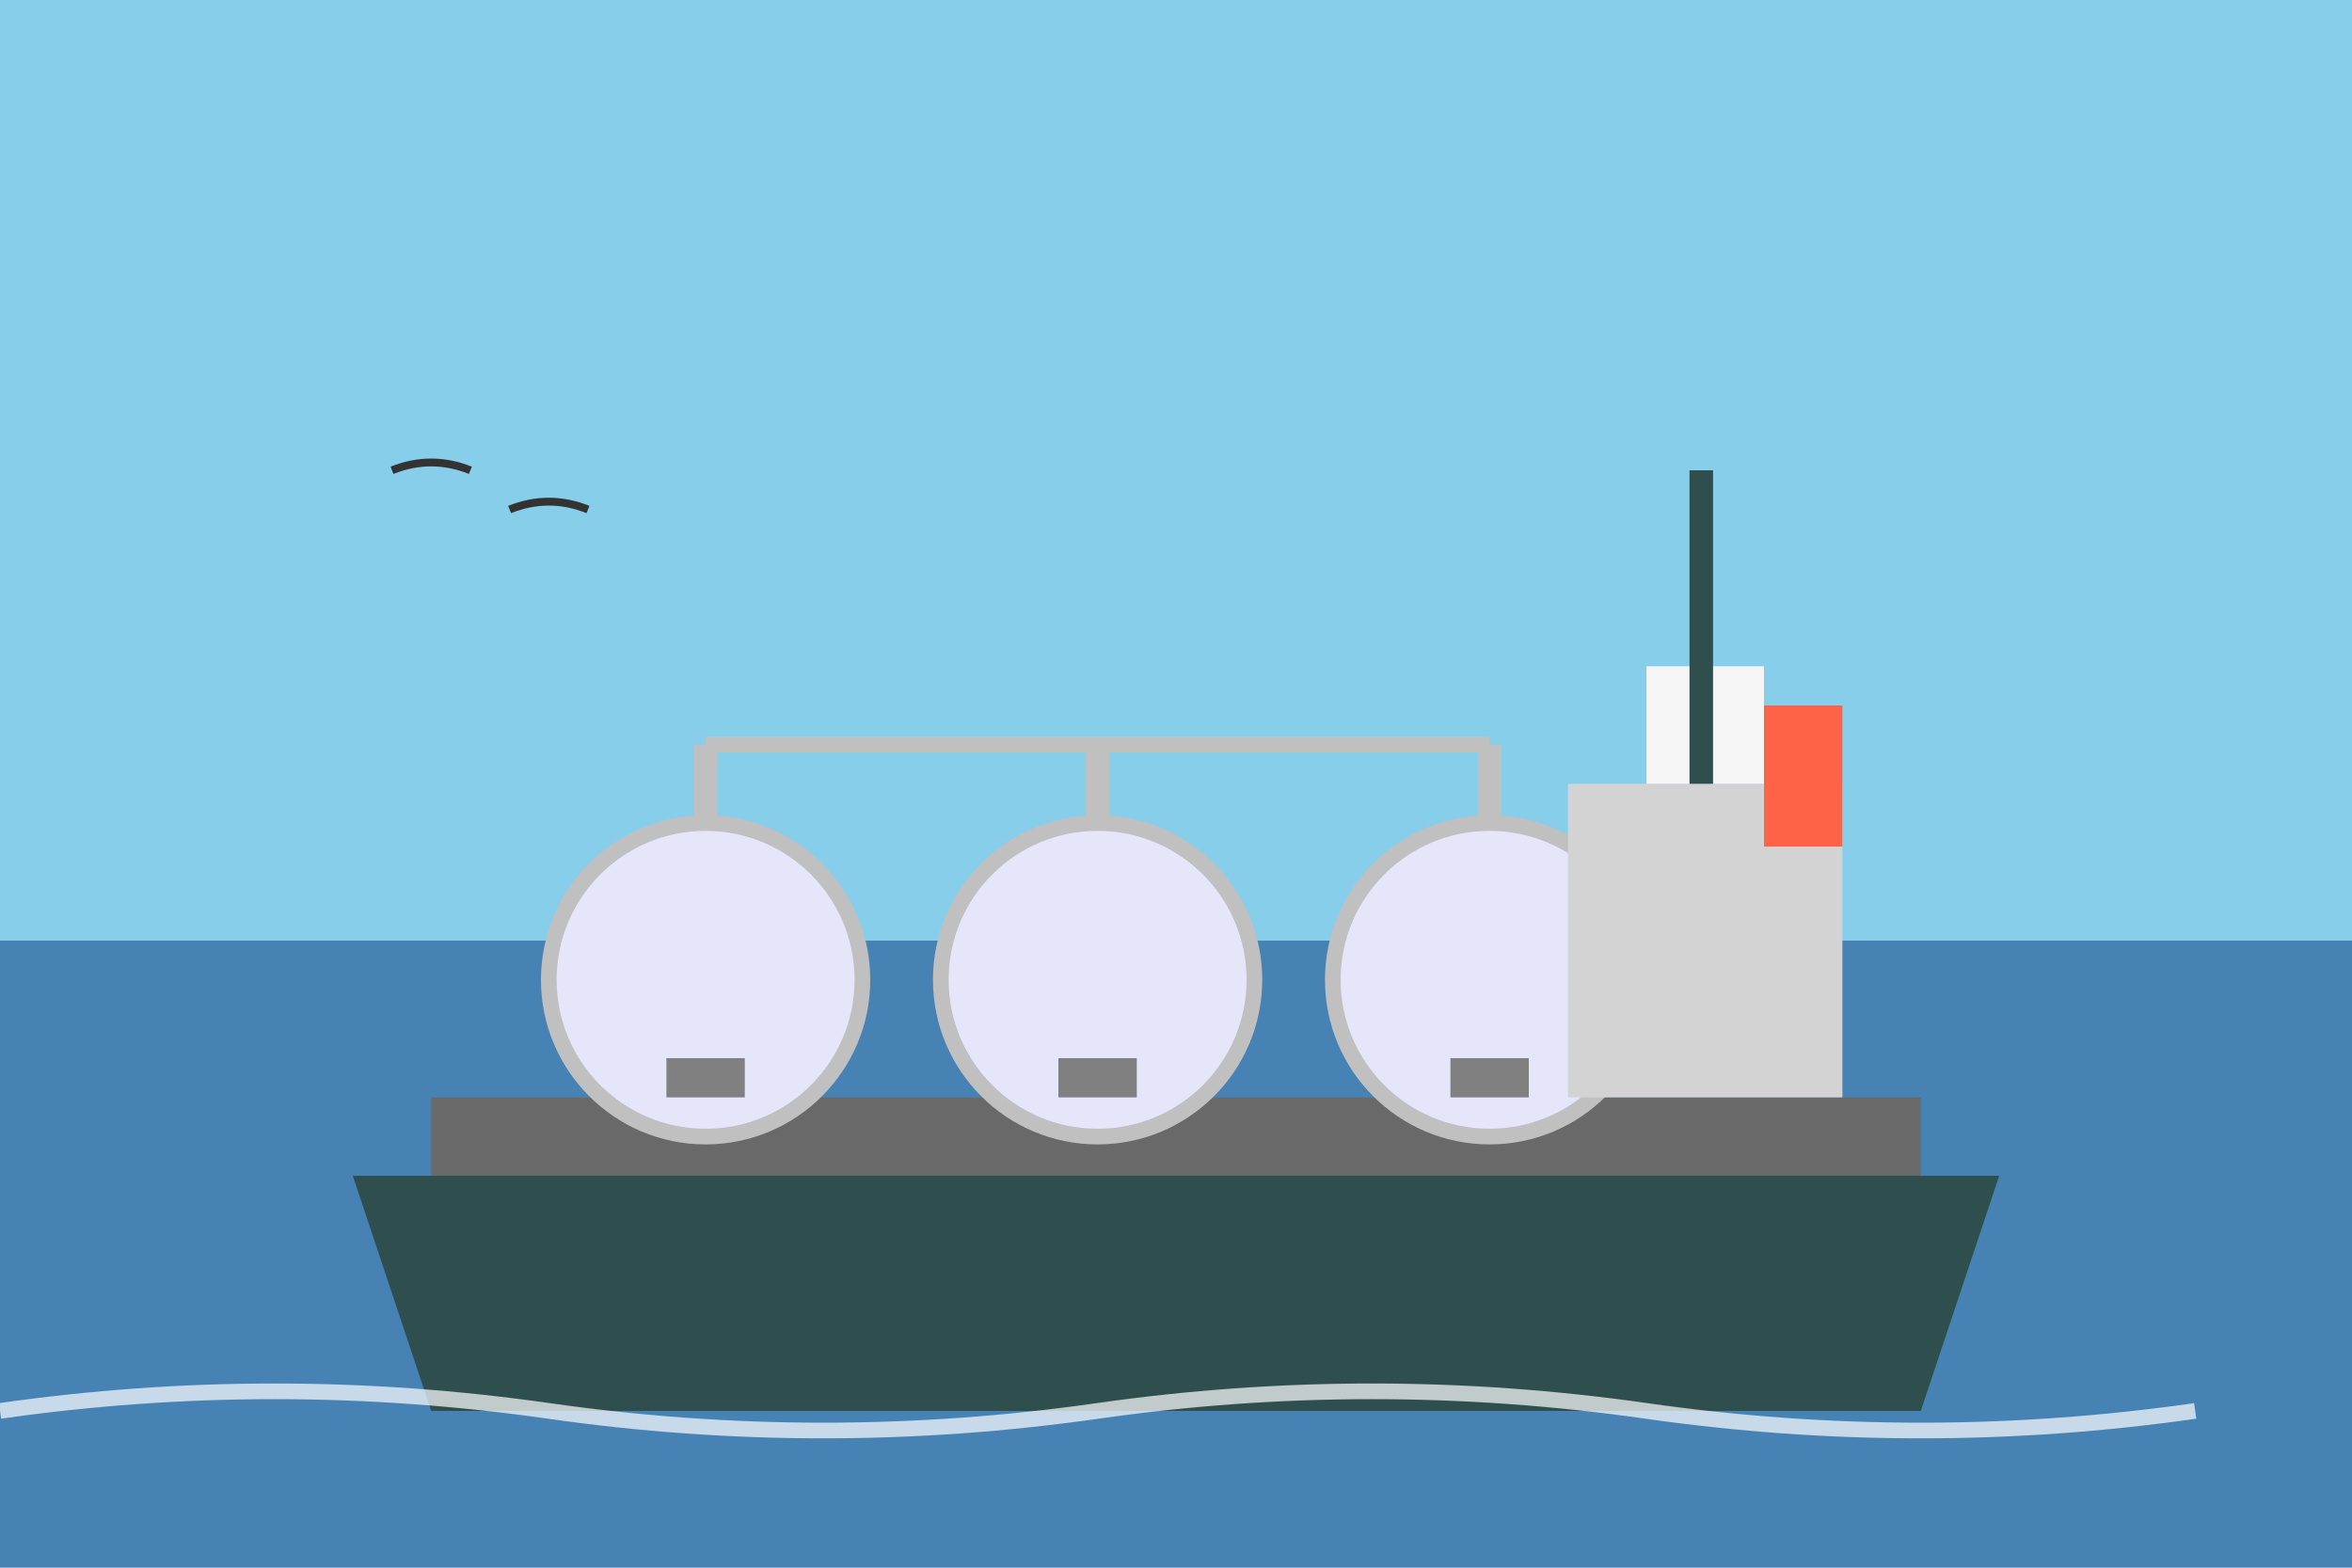<svg width="300" height="200" viewBox="0 0 300 200" xmlns="http://www.w3.org/2000/svg">
  <!-- Sky -->
  <rect width="300" height="120" fill="#87CEEB"/>
  
  <!-- Sea -->
  <rect y="120" width="300" height="80" fill="#4682B4"/>
  
  <!-- Gas Carrier Hull -->
  <path d="M45 150 L255 150 L245 180 L55 180 Z" fill="#2F4F4F"/>
  
  <!-- Deck -->
  <rect x="55" y="140" width="190" height="10" fill="#696969"/>
  
  <!-- Spherical Gas Tanks -->
  <circle cx="90" cy="125" r="20" fill="#E6E6FA" stroke="#C0C0C0" stroke-width="2"/>
  <circle cx="140" cy="125" r="20" fill="#E6E6FA" stroke="#C0C0C0" stroke-width="2"/>
  <circle cx="190" cy="125" r="20" fill="#E6E6FA" stroke="#C0C0C0" stroke-width="2"/>
  
  <!-- Tank Supports -->
  <rect x="85" y="135" width="10" height="5" fill="#808080"/>
  <rect x="135" y="135" width="10" height="5" fill="#808080"/>
  <rect x="185" y="135" width="10" height="5" fill="#808080"/>
  
  <!-- Superstructure -->
  <rect x="200" y="100" width="35" height="40" fill="#D3D3D3"/>
  
  <!-- Bridge -->
  <rect x="210" y="85" width="15" height="15" fill="#F5F5F5"/>
  
  <!-- Mast -->
  <line x1="217" y1="60" x2="217" y2="100" stroke="#2F4F4F" stroke-width="3"/>
  
  <!-- Funnel -->
  <rect x="225" y="90" width="10" height="18" fill="#FF6347"/>
  
  <!-- Gas Pipes -->
  <line x1="90" y1="105" x2="90" y2="95" stroke="#C0C0C0" stroke-width="3"/>
  <line x1="140" y1="105" x2="140" y2="95" stroke="#C0C0C0" stroke-width="3"/>
  <line x1="190" y1="105" x2="190" y2="95" stroke="#C0C0C0" stroke-width="3"/>
  
  <!-- Connecting Pipes -->
  <line x1="90" y1="95" x2="190" y2="95" stroke="#C0C0C0" stroke-width="2"/>
  
  <!-- Waves -->
  <path d="M0 180 Q35 175 70 180 T140 180 T210 180 T280 180" 
        stroke="white" stroke-width="2" fill="none" opacity="0.7"/>
  
  <!-- Seagulls -->
  <path d="M50 60 Q55 58 60 60" stroke="#333" stroke-width="1" fill="none"/>
  <path d="M65 65 Q70 63 75 65" stroke="#333" stroke-width="1" fill="none"/>
</svg>
